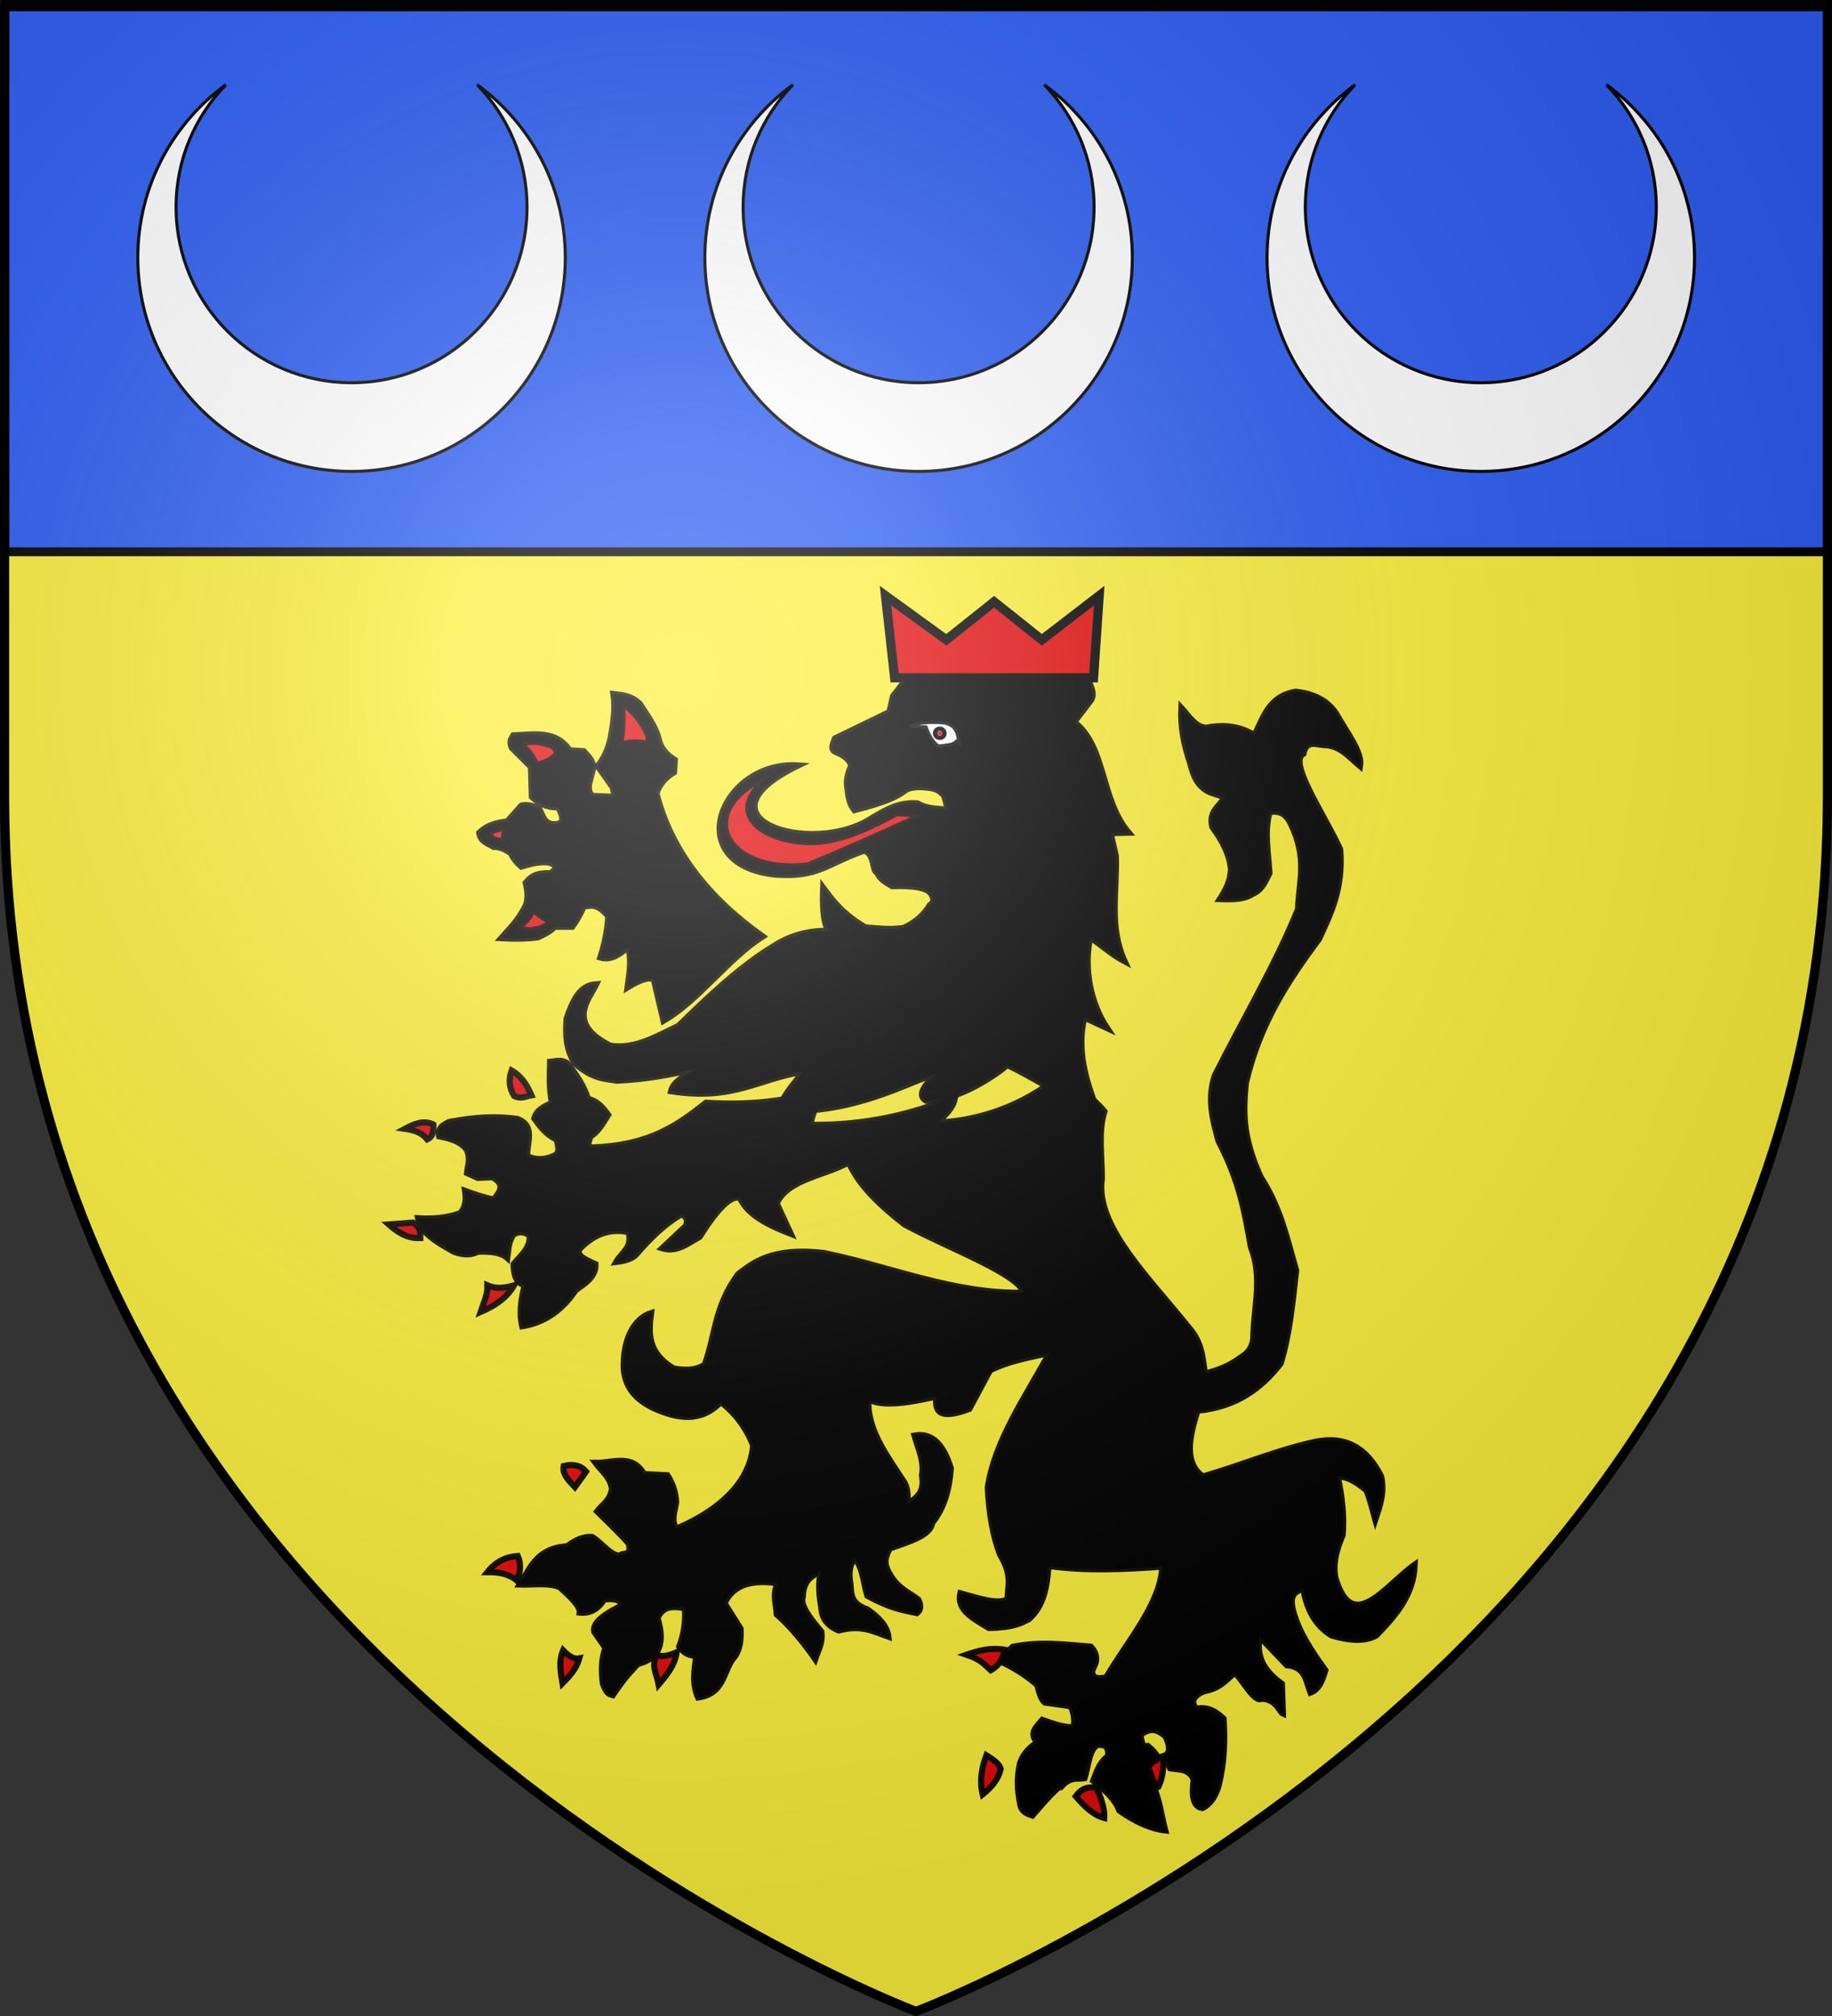 <?xml version="1.0" encoding="UTF-8" standalone="no"?>
<svg
   xmlns:dc="http://purl.org/dc/elements/1.1/"
   xmlns:cc="http://web.resource.org/cc/"
   xmlns:rdf="http://www.w3.org/1999/02/22-rdf-syntax-ns#"
   xmlns:svg="http://www.w3.org/2000/svg"
   xmlns="http://www.w3.org/2000/svg"
   xmlns:xlink="http://www.w3.org/1999/xlink"
   xmlns:sodipodi="http://sodipodi.sourceforge.net/DTD/sodipodi-0.dtd"
   xmlns:inkscape="http://www.inkscape.org/namespaces/inkscape"
   height="660"
   width="600"
   version="1.0"
   id="svg2"
   sodipodi:version="0.32"
   inkscape:version="0.45.1"
   sodipodi:docname="Blason_Laragne-Monteglin.svg"
   sodipodi:docbase="C:\monAtelierGraphique\Blasons"
   inkscape:export-filename="/Users/olivier/Desktop/Blason Rouge/Blason_Vide_3D.png"
   inkscape:export-xdpi="144"
   inkscape:export-ydpi="144"
   inkscape:output_extension="org.inkscape.output.svg.inkscape">
  <rect width="100%" height="100%" fill="#333333" stroke="none"/>
  <sodipodi:namedview
     inkscape:window-height="750"
     inkscape:window-width="1264"
     inkscape:pageshadow="2"
     inkscape:pageopacity="0.0"
     guidetolerance="10.0"
     gridtolerance="50"
     objecttolerance="10.0"
     borderopacity="1.0"
     bordercolor="#666666"
     pagecolor="#ffffff"
     id="base"
     showgrid="false"
     height="660px"
     inkscape:zoom="0.22273864"
     inkscape:cx="354.26612"
     inkscape:cy="443.14229"
     inkscape:window-x="0"
     inkscape:window-y="14"
     inkscape:current-layer="layer4"
     inkscape:object-paths="false"
     inkscape:grid-points="true"
     inkscape:guide-bbox="false"
     inkscape:showpageshadow="false"
     showguides="true"
     inkscape:grid-bbox="false">
    <sodipodi:guide
       orientation="horizontal"
       position="-195.238"
       id="guide3872" />
  </sodipodi:namedview>
  <desc
     id="desc4">Flag of Canton of Valais (Wallis)</desc>
  <defs
     id="defs6">
    <linearGradient
       id="linearGradient2893">
      <stop
         style="stop-color:white;stop-opacity:0.314;"
         offset="0"
         id="stop2895" />
      <stop
         id="stop2897"
         offset="0.19"
         style="stop-color:white;stop-opacity:0.251;" />
      <stop
         style="stop-color:#6b6b6b;stop-opacity:0.125;"
         offset="0.6"
         id="stop2901" />
      <stop
         style="stop-color:black;stop-opacity:0.125;"
         offset="1"
         id="stop2899" />
    </linearGradient>
    <linearGradient
       id="linearGradient2885">
      <stop
         id="stop2887"
         offset="0"
         style="stop-color:white;stop-opacity:1;" />
      <stop
         style="stop-color:white;stop-opacity:1;"
         offset="0.229"
         id="stop2891" />
      <stop
         id="stop2889"
         offset="1"
         style="stop-color:black;stop-opacity:1;" />
    </linearGradient>
    <linearGradient
       id="linearGradient2955">
      <stop
         id="stop2867"
         offset="0"
         style="stop-color:#fd0000;stop-opacity:1;" />
      <stop
         style="stop-color:#e77275;stop-opacity:0.659;"
         offset="0.5"
         id="stop2873" />
      <stop
         style="stop-color:black;stop-opacity:0.323;"
         offset="1"
         id="stop2959" />
    </linearGradient>
    <radialGradient
       inkscape:collect="always"
       xlink:href="#linearGradient2955"
       id="radialGradient2961"
       cx="225.524"
       cy="218.901"
       fx="225.524"
       fy="218.901"
       r="300"
       gradientTransform="matrix(-4.167939e-4,2.183,-1.884,-3.599562e-4,615.597,-289.121)"
       gradientUnits="userSpaceOnUse" />
    <polygon
       id="star"
       transform="scale(53,53)"
       points="0,-1 0.588,0.809 -0.951,-0.309 0.951,-0.309 -0.588,0.809 0,-1 " />
    <clipPath
       id="clip">
      <path
         d="M 0,-200 L 0,600 L 300,600 L 300,-200 L 0,-200 z "
         id="path10" />
    </clipPath>
    <radialGradient
       inkscape:collect="always"
       xlink:href="#linearGradient2955"
       id="radialGradient1911"
       gradientUnits="userSpaceOnUse"
       gradientTransform="matrix(-4.167939e-4,2.183,-1.884,-3.599562e-4,615.597,-289.121)"
       cx="225.524"
       cy="218.901"
       fx="225.524"
       fy="218.901"
       r="300" />
    <radialGradient
       inkscape:collect="always"
       xlink:href="#linearGradient2955"
       id="radialGradient2865"
       gradientUnits="userSpaceOnUse"
       gradientTransform="matrix(0,1.749,-1.593,-1.049767e-7,551.788,-191.29)"
       cx="225.524"
       cy="218.901"
       fx="225.524"
       fy="218.901"
       r="300" />
    <radialGradient
       inkscape:collect="always"
       xlink:href="#linearGradient2955"
       id="radialGradient2871"
       gradientUnits="userSpaceOnUse"
       gradientTransform="matrix(0,1.386,-1.323,-5.741131e-8,-158.082,-109.541)"
       cx="225.524"
       cy="218.901"
       fx="225.524"
       fy="218.901"
       r="300" />
    <radialGradient
       inkscape:collect="always"
       xlink:href="#linearGradient2893"
       id="radialGradient3163"
       gradientUnits="userSpaceOnUse"
       gradientTransform="matrix(1.353,0,0,1.349,-77.629,-85.747)"
       cx="221.445"
       cy="226.331"
       fx="221.445"
       fy="226.331"
       r="300" />
  </defs>
  <g
     inkscape:groupmode="layer"
     id="layer3"
     inkscape:label="Fond écu"
     style="display:inline"
     sodipodi:insensitive="true">
    <path
       id="path2855"
       style="fill:#fcef3c;fill-opacity:1;fill-rule:evenodd;stroke:none;stroke-width:1px;stroke-linecap:butt;stroke-linejoin:miter;stroke-opacity:1"
       d="M 300,658.5 C 300,658.5 598.5,546.18 598.5,260.728 C 598.5,-24.723 598.5,2.176 598.5,2.176 L 1.5,2.176 L 1.5,260.728 C 1.5,546.18 300,658.5 300,658.5 z "
       sodipodi:nodetypes="cccccc" />
    <g
       transform="translate(0.111,-0.686)"
       id="g11398"
       inkscape:label="chef"
       style="fill:#2b5df2;fill-opacity:1">
      <g
         style="fill:#2b5df2;fill-opacity:1;display:inline"
         inkscape:label="chef"
         id="g11400"
         transform="matrix(1.001,0,0,1.001,-7.8621957e-2,2.2801412e-2)">
        <rect
           y="2.114"
           x="1.532"
           height="179.009"
           width="596.466"
           id="rect11402"
           style="opacity:1;fill:#2b5df2;fill-opacity:1;fill-rule:nonzero;stroke:#000000;stroke-width:2.902;stroke-miterlimit:4;stroke-dasharray:none;stroke-opacity:1" />
      </g>
      <g
         transform="matrix(0.172,0,0,0.172,238.178,15.692)"
         id="g11404"
         style="fill:#2b5df2;fill-opacity:1">
        <g
           transform="translate(-38.532,-48.577)"
           style="opacity:1;fill:#2b5df2;fill-opacity:1;display:inline"
           id="g11408">
          <g
             transform="translate(0,4)"
             style="fill:#2b5df2;fill-opacity:1;stroke:#000000;stroke-width:6;stroke-miterlimit:4;stroke-dasharray:none;stroke-opacity:1"
             id="g11410" />
        </g>
      </g>
      <g
         transform="matrix(0.175,0,0,0.175,422.321,13.566)"
         id="g11420"
         style="fill:#2b5df2;fill-opacity:1">
        <g
           transform="translate(-38.532,-48.577)"
           style="opacity:1;fill:#2b5df2;fill-opacity:1;display:inline"
           id="g11424">
          <g
             transform="translate(0,4)"
             style="fill:#2b5df2;fill-opacity:1;stroke:#000000;stroke-width:6;stroke-miterlimit:4;stroke-dasharray:none;stroke-opacity:1"
             id="g11426" />
        </g>
      </g>
      <g
         transform="matrix(0.175,0,0,0.175,48.03,14.814)"
         id="g11436"
         style="fill:#2b5df2;fill-opacity:1">
        <g
           transform="translate(-38.532,-48.577)"
           style="opacity:1;fill:#2b5df2;fill-opacity:1;display:inline"
           id="g11440">
          <g
             transform="translate(0,4)"
             style="fill:#2b5df2;fill-opacity:1;stroke:#000000;stroke-width:6;stroke-miterlimit:4;stroke-dasharray:none;stroke-opacity:1"
             id="g11442" />
        </g>
      </g>
    </g>
  </g>
  <g
     inkscape:groupmode="layer"
     id="layer5"
     inkscape:label="Pieces"
     style="display:inline"
     sodipodi:insensitive="true">
    <g
       style="display:inline"
       id="g3874"
       transform="translate(-6.6,-0.796)">
      <path
         id="path4372"
         d="M 450.421,28.534 C 432.95,41.266 421.577,61.871 421.577,85.128 C 421.577,123.768 452.937,155.128 491.577,155.128 C 530.217,155.128 561.577,123.768 561.577,85.128 C 561.577,61.871 550.204,41.266 532.734,28.534 C 542.819,38.892 549.046,53.009 549.046,68.596 C 549.046,100.327 523.308,126.096 491.577,126.096 C 459.847,126.096 434.109,100.327 434.109,68.596 C 434.109,53.009 440.336,38.892 450.421,28.534 z "
         style="opacity:1;fill:#ffffff;fill-opacity:1;stroke:#000000;stroke-width:1;stroke-linejoin:miter;stroke-miterlimit:4;stroke-dasharray:none;stroke-dashoffset:0;stroke-opacity:1;display:inline" />
      <path
         id="path3868"
         d="M 266.294,28.534 C 248.823,41.266 237.45,61.871 237.45,85.128 C 237.45,123.768 268.81,155.128 307.45,155.128 C 346.09,155.128 377.45,123.768 377.45,85.128 C 377.45,61.871 366.077,41.266 348.607,28.534 C 358.692,38.892 364.919,53.009 364.919,68.596 C 364.919,100.327 339.181,126.096 307.45,126.096 C 275.72,126.096 249.982,100.327 249.982,68.596 C 249.982,53.009 256.209,38.892 266.294,28.534 z "
         style="opacity:1;fill:#ffffff;fill-opacity:1;stroke:#000000;stroke-width:1;stroke-linejoin:miter;stroke-miterlimit:4;stroke-dasharray:none;stroke-dashoffset:0;stroke-opacity:1;display:inline" />
      <path
         id="path3870"
         d="M 80.58,28.534 C 63.109,41.266 51.736,61.871 51.736,85.128 C 51.736,123.768 83.096,155.128 121.736,155.128 C 160.376,155.128 191.736,123.768 191.736,85.128 C 191.736,61.871 180.363,41.266 162.892,28.534 C 172.977,38.892 179.205,53.009 179.205,68.596 C 179.205,100.327 153.466,126.096 121.736,126.096 C 90.006,126.096 64.267,100.327 64.267,68.596 C 64.267,53.009 70.495,38.892 80.58,28.534 z "
         style="opacity:1;fill:#ffffff;fill-opacity:1;stroke:#000000;stroke-width:1;stroke-linejoin:miter;stroke-miterlimit:4;stroke-dasharray:none;stroke-dashoffset:0;stroke-opacity:1;display:inline" />
    </g>
  </g>
  <g
     inkscape:groupmode="layer"
     id="layer4"
     inkscape:label="Meubles"
     style="display:inline">
    <g
       style="fill:#000000;fill-opacity:1;stroke:#000000;stroke-width:2.341;stroke-miterlimit:4;stroke-dasharray:none;stroke-opacity:0.941"
       id="g44670"
       transform="matrix(0.855,0,0,0.855,109.218,173.485)">
      <path
         sodipodi:nodetypes="cccccccccccccccccccccccccccccccccccccccccccccccccccccc"
         id="path44672"
         d="M 292.344,221.7 C 288.283,210.723 284.569,199.482 287.596,186.734 L 296.338,190.769 C 289.779,180.918 287.404,167.759 289.81,156.115 C 292.492,157.568 297.881,162.515 303.062,165.217 C 296.918,151.769 300.164,138.32 299.7,124.872 L 297.682,116.131 L 304.603,115.934 C 293.709,103.128 295.937,82.938 283.759,73.572 L 290.286,65.027 C 291.711,62.338 289.874,59.648 288.941,56.958 C 285.649,49.198 279.132,47.41 273.475,44.379 L 266.079,47.544 L 257.338,56.286 C 241.553,52.627 234.931,52.895 227.751,52.924 L 219.01,57.631 L 214.303,63.682 L 212.958,69.734 L 192.113,79.82 C 191.332,81.948 189.925,84.285 192.786,85.2 C 195.114,86.247 197.354,87.411 198.362,90.219 C 197.082,93.029 196.315,95.838 196.82,98.648 C 197.155,101.677 197.457,104.715 199.539,107.308 C 223.379,101.299 215.457,98.777 224.557,98.48 C 229.758,98.695 231.651,99.139 233.971,101.842 L 235.345,107.192 C 231.469,106.598 227.593,107.006 223.717,104.7 C 216.51,104.08 211.014,107.434 205.562,110.751 C 182.78,125.01 136.41,110.428 178.022,90.173 C 148.66,88.186 132.38,128.002 169.177,131.978 C 185.781,133.209 188.954,127.801 203.22,122.826 C 207.397,123.878 206.308,130.921 208.251,131.19 C 209.257,133.795 211.757,135.075 214.025,136.418 C 221.656,136.118 227.739,136.829 229.096,139.665 C 230.406,141.777 229.623,142.842 228.424,143.7 C 226.083,147.555 222.736,150.405 218.494,152.359 C 213.59,153.211 208.686,152.551 203.782,152.203 C 195.094,147.127 191.294,142.051 187.563,136.975 C 187.32,142.86 187.404,150.082 189.621,153.507 C 181.88,153.366 174.733,155.304 168.26,159.6 C 155.564,167.257 143.051,179.258 132.146,189.899 C 123.762,193.852 115.636,198.972 106.044,197.493 C 88.919,188.918 97.915,179.704 100.665,173.958 C 94.374,174.304 91.794,179.908 89.275,187.169 C 88.869,193.314 88.992,198.619 92.358,204.135 C 99.36,210.402 103.995,210.054 108.496,210.9 C 119.37,210.407 129.383,208.623 138.993,206.234 C 132.136,210.161 129.912,212.257 129.3,214.935 C 153.466,218.689 162.93,210.021 179.731,207.538 C 176.231,212.58 170.711,217.91 171.269,222.372 C 199.547,223.913 221.408,210.771 230.4,208.489 C 226.705,212.495 223.283,216.432 227.038,218.575 C 239.287,218.833 254.744,207.996 258.051,204.889 C 268.291,209.653 279.006,217.336 292.344,221.7 z "
         style="fill:#000000;fill-opacity:1;fill-rule:evenodd;stroke:#000000;stroke-width:2.341;stroke-linecap:butt;stroke-linejoin:miter;stroke-miterlimit:4;stroke-dasharray:none;stroke-opacity:0.941" />
      <path
         sodipodi:nodetypes="ccccc"
         id="path44674"
         d="M 231.983,113.47 C 226.077,113.268 219.837,113.23 211.306,117.841 C 212.821,119.231 214.43,121.428 216.349,121.203 L 221.897,121.203 C 228.188,119.357 231.062,116.658 231.983,113.47 z "
         style="fill:#000000;fill-opacity:1;fill-rule:evenodd;stroke:#000000;stroke-width:2.341;stroke-linecap:butt;stroke-linejoin:miter;stroke-miterlimit:4;stroke-dasharray:none;stroke-opacity:0.941" />
      <path
         sodipodi:nodetypes="cccccc"
         id="path44676"
         d="M 225.931,109.099 L 215.845,108.427 C 205.99,113.562 196.479,118.607 184.914,119.522 C 166.558,120.322 146.592,108.852 168.44,93.466 C 136.987,105.707 148.572,132.342 181.888,128.431 C 203.425,119.415 211.251,115.543 225.931,109.099 z "
         style="fill:#e20909;fill-opacity:1;fill-rule:evenodd;stroke:#000000;stroke-width:2.341;stroke-linecap:butt;stroke-linejoin:miter;stroke-miterlimit:4;stroke-dasharray:none;stroke-opacity:0.941" />
      <path
         sodipodi:nodetypes="ccccccccccccccccccccccccccccccccccccccccccccc"
         id="path44678"
         d="M 164.405,155.664 C 143.559,140.825 129.335,122.87 123.724,100.862 C 124.845,97.494 127.086,94.817 130.448,92.793 L 130.784,88.086 C 128.031,86.357 125.705,84.2 124.733,80.69 C 123.587,75.323 120.153,71.1 117.336,66.569 C 113.626,63.11 110.081,63.254 107.25,62.871 C 108.062,68.362 107.185,73.853 106.241,79.345 C 105.227,83.933 103.557,87.645 101.198,90.44 L 106.914,98.509 L 107.754,102.207 L 99.349,101.871 C 97.589,100.728 97.887,99.07 97.836,97.5 L 99.517,91.112 C 99.504,88.373 97.56,86.599 95.819,84.724 L 90.44,84.388 C 85.149,76.522 76.778,78.414 68.922,78.672 C 68.298,79.841 67.185,80.521 68.25,83.379 L 75.647,90.776 L 75.983,102.207 C 78.299,104.423 81.09,106.244 86.069,106.241 C 89.13,111.704 87.346,112.967 83.716,112.629 C 80.291,112.007 80.071,108.82 78.672,106.578 C 75.078,105.159 73.324,105.213 71.948,105.569 L 66.569,111.621 C 61.871,112.192 58.715,113.178 55.81,115.991 C 56.335,119.44 59.166,120.006 61.358,121.371 C 63.821,121.322 65.893,122.447 67.914,123.724 C 68.747,125.661 70.241,127.436 71.948,128.935 C 75.902,127.696 79.644,126.881 82.707,127.422 C 85.594,128.34 85.981,129.643 83.043,131.457 C 77,131.237 75.293,133.185 73.629,135.155 C 74.526,138.741 74.526,141.655 73.629,143.897 C 70.491,149.996 67.353,152.76 64.216,156.336 C 69.113,156.605 73.885,156.624 78.336,156 C 80.591,154.906 82.901,153.923 84.724,151.966 C 87.577,151.966 89.458,151.966 91.448,151.966 C 92.905,149.977 94.362,147.562 95.819,144.233 C 98.477,143.904 100.856,142.673 105.233,147.931 C 104.959,153.443 103.823,158.668 102.207,163.733 C 106.363,164.952 109.689,162.437 112.966,159.698 C 114.299,165.835 113.286,169.823 112.629,175.164 C 117.56,172.138 120.922,171.129 122.716,172.138 L 126.414,187.94 C 139.73,180.31 151.097,164.173 164.405,155.664 z "
         style="fill:#000000;fill-opacity:1;fill-rule:evenodd;stroke:#000000;stroke-width:2.341;stroke-linecap:butt;stroke-linejoin:miter;stroke-miterlimit:4;stroke-dasharray:none;stroke-opacity:0.941" />
      <path
         sodipodi:nodetypes="ccccc"
         id="path44680"
         d="M 109.603,82.371 C 113.302,81.131 117,81.033 120.698,82.034 L 120.698,78.841 C 118.172,73.3 114.763,69.083 110.444,66.233 C 110.774,71.765 111.031,77.278 109.603,82.371 z "
         style="fill:#e20909;fill-opacity:1;fill-rule:evenodd;stroke:#000000;stroke-width:2.341;stroke-linecap:butt;stroke-linejoin:miter;stroke-miterlimit:4;stroke-dasharray:none;stroke-opacity:0.941" />
      <path
         sodipodi:nodetypes="ccccc"
         id="path44682"
         d="M 85.901,85.397 C 83.452,88.447 80.549,89.232 77.664,90.103 C 76.497,86.905 74.404,84.169 71.444,81.866 C 73.99,81.287 76.591,80.789 80.017,81.53 C 82.174,82.233 84.588,82.164 85.901,85.397 z "
         style="fill:#e20909;fill-opacity:1;fill-rule:evenodd;stroke:#000000;stroke-width:2.341;stroke-linecap:butt;stroke-linejoin:miter;stroke-miterlimit:4;stroke-dasharray:none;stroke-opacity:0.941" />
      <path
         sodipodi:nodetypes="cccc"
         id="path44684"
         d="M 66.401,114.31 C 65.355,116.066 64.881,117.707 66.065,119.017 C 63.879,119.08 61.694,119.37 59.509,116.832 C 60.696,114.604 63.445,114.328 66.401,114.31 z "
         style="fill:#e20909;fill-opacity:1;fill-rule:evenodd;stroke:#000000;stroke-width:2.341;stroke-linecap:butt;stroke-linejoin:miter;stroke-miterlimit:4;stroke-dasharray:none;stroke-opacity:0.941" />
      <path
         sodipodi:nodetypes="ccccc"
         id="path44686"
         d="M 76.655,145.241 C 78.411,147.209 80.618,148.875 83.716,149.948 C 81.66,151.348 79.648,152.874 77.159,152.974 C 75.182,153.748 72.858,153.139 70.435,152.134 C 73.661,150.412 75.185,147.84 76.655,145.241 z "
         style="fill:#e20909;fill-opacity:1;fill-rule:evenodd;stroke:#000000;stroke-width:2.341;stroke-linecap:butt;stroke-linejoin:miter;stroke-miterlimit:4;stroke-dasharray:none;stroke-opacity:0.941" />
      <path
         sodipodi:nodetypes="cccccccccccccccccccccccccccccccccccccccccccccccccccccccccccccccccccccccccccccccccccccccccccccccccccccccccccccccccccccccccccccccccccccccccccccccccccccccccccccccccccccccccccccccccccccccccccccccccccccccccccccccccccccccccc"
         id="path44688"
         d="M 295.3,222.67 C 290.521,216.875 284.26,212.934 277.708,209.357 C 264.119,220.371 247.936,226.127 231.698,226.92 C 233.917,224.068 237.646,221.549 238.133,216.964 C 221.857,223.765 203.507,228.124 182.753,227.761 C 183.34,223.323 185.643,218.885 187.983,214.448 C 176.367,217.595 164.388,220.585 142.675,219.342 C 132.198,227.539 121.665,235.703 98.931,236.459 C 96.92,235.959 97.887,233.969 98.456,232.179 C 101.327,230.67 103.213,227.189 105.223,223.957 C 103.26,221.287 101.198,218.716 97.476,217.805 C 96.069,213.265 93.235,208.725 89.59,204.184 C 87.157,202.675 85.396,203.441 82.962,203.68 C 82.831,208.901 82.552,214.121 83.716,219.342 C 80.526,220.91 77.903,221.991 76.921,225.326 C 79.159,228.481 81.482,231.572 85.479,233.409 C 85.947,235.608 86.816,237.968 85.143,239.311 C 81.498,241.193 77.852,241.49 74.207,239.787 C 73.962,234.671 77.56,228.199 70.403,225.523 C 61.652,224.311 53.537,225.007 45.679,226.474 C 43.954,226.512 42.728,227.548 41.433,228.447 C 40.351,229.691 40.19,230.935 40.449,232.179 C 44.444,233.017 48.425,233.886 51.106,237.352 C 52.56,241.054 51.459,242.983 51.159,246.246 L 55.254,248.106 L 60.894,247.87 C 66.058,250.723 63.626,253.575 61.369,256.428 C 56.612,255.319 53.424,254.209 50.434,253.1 C 51.092,257.504 50.102,259.929 48.532,261.658 C 43.143,263.544 37.755,263.909 32.366,263.56 C 33.459,269.299 39.812,272.846 46.154,276.398 C 50.16,277.89 52.971,277.588 55.188,276.398 C 60.466,276.138 64.458,276.796 66.6,278.775 C 67.043,275.764 66.864,272.753 68.977,269.741 C 71.567,268.31 73.457,268.979 75.158,270.217 C 75.423,275.191 71.624,277.843 68.977,281.153 C 69.116,284.812 69.587,288.223 73.256,289.235 C 71.759,294.859 71.12,300.196 72.305,304.926 C 81.276,303.444 87.81,298.441 92.75,291.137 C 96.434,288.447 100.564,286.004 100.358,281.153 C 96.796,279.524 92.955,277.946 94.177,275.447 C 100.021,269.335 106.289,267.411 113.027,268.901 C 114.685,274.866 110.21,276.743 108.273,280.312 C 111.629,279.897 114.478,279.102 116.048,277.349 C 121.193,271.342 126.683,265.911 133.165,262.134 C 135.077,262.708 135.843,264.047 135.067,266.413 L 125.894,275.053 C 131.452,276.751 135.579,273.311 140.268,270.663 C 146.609,260.6 152.023,254.617 155.68,255.756 C 158.675,262.239 166.41,266.169 175.174,269.544 L 169.776,257.855 C 174.071,248.543 188.1,247.344 197.353,242.164 C 201.513,251.44 209.709,258.88 218.749,265.938 C 234.95,274.764 262.499,284.851 264.394,292.088 C 237.675,292.63 213.339,282.046 187.844,276.873 C 167.099,274.468 160.221,281.2 155.037,284.956 C 145.9,297.336 146.407,308.108 142.199,319.665 C 138.237,322.076 134.275,321.776 130.312,321.092 C 120.247,315.063 120.649,307.662 121.644,299.864 C 115.029,301.992 110.808,310.116 111.183,321.26 C 111.783,328.768 116.293,333.269 122.705,336.307 C 132.004,340.516 140.863,341.751 148.38,333.93 C 154.063,338.361 158.198,343.898 160.742,350.571 C 159.181,370.274 137.1,379.976 131.263,382.427 C 129.283,379.099 130.738,375.771 131.263,372.442 C 131.14,368.463 129.848,365.067 127.935,361.982 L 118.901,361.507 C 114.427,353.594 106.882,357.352 100.358,357.227 C 102.628,360.346 106.012,362.519 106.678,367.241 C 105.87,371.917 102.975,373.114 100.973,375.8 C 107.564,382.19 110.957,385.701 113.085,388.075 C 114.206,392.335 111.93,391.837 110.482,392.244 C 107.558,394.425 102.876,387.814 99.071,385.587 C 95.882,385.346 92.693,386.72 89.504,389.165 C 77.75,389.932 75.443,397.521 71.354,403.823 C 76.881,403.996 82.448,402.995 86.709,404.856 C 90.751,408.543 94.662,412.191 94.316,414.562 C 98.371,414.981 101.423,413.143 103.686,409.529 C 108.767,409.02 110.163,410.187 110.343,411.906 C 103.998,415.056 99.114,418.297 99.882,421.891 L 104.162,428.072 C 102.517,432.668 102.632,437.265 103.211,441.861 C 104.791,446.096 105.863,445.761 107.014,446.14 C 112.162,438.552 113.883,437.245 116.524,434.253 C 125.426,432.062 126.863,425.564 124.131,416.661 C 126.439,411.561 130.539,412.285 134.592,412.857 C 134.979,417.78 134.294,422.703 132.44,427.626 C 134.663,430.509 135.836,430.637 138.952,431.285 C 138.173,436.865 137.358,441.922 139.654,447.062 C 149.465,445.731 149.159,437.656 152.967,432.323 C 155.884,429.232 156.151,424.225 155.93,420.686 L 149.807,410.955 C 153.351,403.388 160.899,401.98 170.252,403.348 C 167.998,407.31 169.601,411.272 169.776,415.235 C 174.925,419.76 179.815,425.586 184.516,432.351 C 185.605,429.088 187.452,426.392 186.893,421.891 C 182.679,416.841 178.703,411.871 179.761,408.578 C 180.082,400.978 184.118,400.81 186.893,398.118 C 185.539,403.031 186.03,407.944 186.893,412.857 C 187.108,416.823 189.3,419.691 193.55,421.416 C 202.423,419.041 207.102,421.909 212.568,423.793 C 212.108,419.81 208.97,416.422 204.485,413.333 C 196.953,410.684 198.702,406.295 197.829,402.397 C 197.232,396.885 198.65,396.071 199.255,393.363 C 202.807,396.829 202.928,403.04 204.485,408.103 C 213.603,413.1 218.258,413.634 223.504,414.759 C 225.072,413.485 225.1,411.699 223.98,409.529 C 220.359,406.852 216.321,405.218 213.519,400.495 C 209.984,395.167 211.837,392.777 213.044,390.035 C 220.641,387.347 228.669,385.067 229.349,380.218 C 234.123,374.343 235.909,367.05 236.481,359.297 C 233.892,351.2 230.046,345.504 222.553,346.767 C 223.982,351.839 226.464,356.91 225.406,361.982 C 226.734,369.339 222.593,370.68 219.7,373.393 C 220.099,370.362 220.129,367.422 218.749,364.835 C 212.005,354.377 203.975,344.204 204.961,332.028 C 207.632,325.37 212.983,324.966 218.274,324.42 L 248.2,323.58 C 257.586,318.048 265.792,317.239 274.35,315.021 C 264.946,332.074 253.294,348.845 250.606,366.737 C 251.134,376.563 252.593,385.273 255.361,392.412 C 260.37,400.824 258.148,404.413 258.213,409.529 C 253.793,411.621 246.684,408.872 240.146,407.152 C 238.609,413.723 245.273,416.918 251.081,420.465 C 260.722,420.269 263.138,418.629 266.296,417.136 C 272.164,411.987 273.339,404.492 273.904,396.691 C 288.643,398.78 302.71,398.007 317.45,396.97 C 316.902,411.075 304.326,425.181 296.054,439.287 C 293.134,440.005 290.796,439.947 290.545,437.106 L 291.972,433.778 C 292.591,431.216 291.684,429.265 290.07,427.597 C 280.326,426.816 270.744,425.467 260.144,427.683 C 258.067,429.668 256.21,431.654 256.34,433.639 C 262.255,436.538 266.393,439.437 269.625,442.336 C 270.266,445.019 270.956,447.63 272.477,448.993 L 282.462,450.419 C 283.56,453.114 284.102,455.808 283.413,458.502 C 279.145,458.47 275.364,456.976 271.526,455.649 C 269.324,458.261 266.238,460.737 269.625,464.208 C 265.18,467.18 263.879,469.76 262.968,472.291 C 261.641,478.158 262.071,482.972 262.968,487.506 C 263.393,490.831 265.546,491.564 267.723,492.26 C 273.042,486.104 277.764,480.843 278.658,481.325 C 282.353,477.141 284.818,478.492 287.692,477.996 C 289.203,473.345 289.404,466.597 292.923,465.159 C 294.789,465.389 297.008,464.912 296.726,469.438 C 292.865,472.608 292.362,475.778 291.021,478.947 C 296.212,482.958 299.844,486.796 301.005,490.359 C 307.556,494.955 313.392,497.404 318.598,497.966 C 317.066,492.12 316.57,486.618 313.843,480.374 C 317.584,478.325 316.777,475.708 317.171,473.242 C 316.468,471.003 315.713,468.749 311.941,465.634 C 309.771,466.341 309.53,463.673 309.088,461.355 C 313.725,457.994 316.146,459.949 318.598,461.831 C 319.835,463.986 320.126,465.827 320.024,467.536 C 318.478,469.755 319.405,471.974 320.5,474.193 C 323.786,474.794 327.505,474.097 329.534,478.472 C 328.608,484.762 329.312,488.935 332.862,489.408 C 335.848,487.943 337.85,485.003 339.043,480.849 C 341.069,472.755 341.608,464.165 340.945,455.174 C 338.135,452.552 335.066,450.449 330.485,451.37 C 328.176,448.686 329.372,446.502 333.337,444.714 C 339.556,443.626 341.963,440.359 345.224,437.582 C 348.235,440.118 352.591,449.149 355.603,447.543 C 361.306,447.778 362.468,452.755 363.686,453.248 L 363.292,441.861 C 357.698,437.723 353.234,432.808 354.733,423.793 L 365.194,434.729 C 372.41,435.305 372.496,440.817 374.228,445.189 C 377.527,444.013 378.841,440.455 379.933,436.631 C 374.695,429.343 369.723,421.978 367.571,413.808 C 365.728,406.303 369.555,406.988 371.375,404.774 C 372.718,413.717 376.485,419.753 382.311,423.318 C 388.776,425.218 394.747,425.879 399.427,423.318 C 406.855,415.698 413.785,407.799 414.167,396.216 C 403.099,403.937 390.227,423.631 383.737,400.971 C 382.728,395.022 384.51,389.871 386.59,384.805 C 387.205,377.606 386.307,370.104 384.688,362.458 C 388.897,362.51 392.296,364.991 395.624,367.688 C 397.122,371.093 397.967,375.151 399.062,378.96 C 400.764,373.865 402.669,368.856 401.329,362.458 C 396.094,351.901 388.084,346.71 376.129,349.145 C 360.891,352.487 348.506,357.954 333.059,362.429 C 325.767,357.279 327.69,347.689 330.96,337.258 C 345.907,335.818 355.458,328.665 362.816,319.19 C 366.121,308.535 367.26,296.902 368.772,283.559 C 365.287,271.662 362.932,259.766 355.209,247.87 C 347.794,231.763 348.594,221.708 349.503,211.734 C 354.928,188.582 365.955,172.232 377.556,156.58 C 382.047,146.827 386.808,137.324 385.639,122.346 C 379.734,109.343 365.471,88.729 371.543,85.706 C 372.674,80.375 376.185,82.172 379.458,82.407 C 385.688,82.487 389.115,87.052 393.246,90.49 C 394.143,85.079 388.257,77.794 384.016,70.242 C 380.521,65.096 375.152,62.628 368.522,61.962 C 358.252,63.729 356.272,71.714 352.832,78.603 C 348.025,75.689 342.223,74.196 334.288,75.75 C 330.127,75.528 327.688,71.287 324.779,68.143 C 324.43,75.359 325.771,82.294 328.107,89.063 C 329.259,93.636 330.607,98.1 335.715,100.475 L 341.42,102.376 C 339.367,105.868 335.087,107.875 336.666,113.788 C 340.356,118.801 343.228,124.048 343.798,129.954 C 343.514,134.9 341.561,138.177 339.518,141.365 C 344.266,141.515 348.894,141.514 351.881,139.463 C 355.62,137.985 356.96,134.588 358.537,131.38 C 358.067,123.614 356.524,115.848 358.537,108.082 C 362.742,107.243 365.096,109.179 366.62,112.361 C 373.339,126.011 369.747,134.809 369.473,145.169 C 360.904,166.406 348.258,187.644 337.617,208.881 C 334.6,217.863 336.806,225.975 339.043,234.081 C 347.389,249.967 349.128,262.078 351.405,274.496 C 355.923,286.099 352.69,297.056 352.356,308.254 C 352.419,312.284 350.674,315.023 347.601,316.813 C 343.696,319.795 339.062,321.805 333.813,322.994 C 332.864,317.13 332.846,311.266 327.632,305.401 C 312.15,286.077 291.632,266.4 294.349,248.345 C 294.318,239.671 292.896,230.533 295.3,222.67 z "
         style="fill:#000000;fill-opacity:1;fill-rule:evenodd;stroke:#000000;stroke-width:2.341;stroke-linecap:butt;stroke-linejoin:miter;stroke-miterlimit:4;stroke-dasharray:none;stroke-opacity:0.941" />
      <path
         sodipodi:nodetypes="cccc"
         id="path44690"
         d="M 68.23,206.979 C 67.067,210.228 67.176,213.478 69.181,216.727 C 71.887,218.111 73.707,216.833 75.837,216.489 C 74.249,212.845 72.321,209.371 68.23,206.979 z "
         style="fill:#e20909;fill-opacity:1;fill-rule:evenodd;stroke:#000000;stroke-width:2.341;stroke-linecap:butt;stroke-linejoin:miter;stroke-miterlimit:4;stroke-dasharray:none;stroke-opacity:0.941" />
      <path
         sodipodi:nodetypes="cccc"
         id="path44692"
         d="M 27.339,229.326 C 30.985,227.364 34.63,225.873 38.275,227.662 C 38.355,230 38.305,232.274 35.898,233.368 C 33.449,230.403 30.409,229.805 27.339,229.326 z "
         style="fill:#e20909;fill-opacity:1;fill-rule:evenodd;stroke:#000000;stroke-width:2.341;stroke-linecap:butt;stroke-linejoin:miter;stroke-miterlimit:4;stroke-dasharray:none;stroke-opacity:0.941" />
      <path
         sodipodi:nodetypes="cccc"
         id="path44694"
         d="M 21.158,265.938 C 24.498,268.85 28.067,271.381 33.283,271.168 C 33.304,269.187 33.486,267.205 30.43,265.224 L 21.158,265.938 z "
         style="fill:#e20909;fill-opacity:1;fill-rule:evenodd;stroke:#000000;stroke-width:2.341;stroke-linecap:butt;stroke-linejoin:miter;stroke-miterlimit:4;stroke-dasharray:none;stroke-opacity:0.941" />
      <path
         sodipodi:nodetypes="cccc"
         id="path44696"
         d="M 58.958,289.235 C 59.056,293.128 57.402,296.144 56.343,299.458 C 61.352,297.267 66.053,294.562 69.181,289.235 C 65.773,290.219 62.366,290.763 58.958,289.235 z "
         style="fill:#e20909;fill-opacity:1;fill-rule:evenodd;stroke:#000000;stroke-width:2.341;stroke-linecap:butt;stroke-linejoin:miter;stroke-miterlimit:4;stroke-dasharray:none;stroke-opacity:0.941" />
      <path
         sodipodi:nodetypes="cccc"
         id="path44698"
         d="M 88.199,358.416 C 87.487,361.538 90.128,363.99 92.479,366.499 L 96.758,360.556 C 94.834,358.294 92.025,357.509 88.199,358.416 z "
         style="fill:#e20909;fill-opacity:1;fill-rule:evenodd;stroke:#000000;stroke-width:2.341;stroke-linecap:butt;stroke-linejoin:miter;stroke-miterlimit:4;stroke-dasharray:none;stroke-opacity:0.941" />
      <path
         sodipodi:nodetypes="cccc"
         id="path44700"
         d="M 70.607,392.888 C 66.129,393.163 62.169,394.993 58.958,399.069 C 63.64,399.007 67.587,399.926 70.369,402.397 C 71.334,399.448 72.133,396.459 70.607,392.888 z "
         style="fill:#e20909;fill-opacity:1;fill-rule:evenodd;stroke:#000000;stroke-width:2.341;stroke-linecap:butt;stroke-linejoin:miter;stroke-miterlimit:4;stroke-dasharray:none;stroke-opacity:0.941" />
      <path
         sodipodi:nodetypes="cccc"
         id="path44702"
         d="M 87.962,429.023 C 86.19,433.223 87.038,437.423 87.724,441.623 C 90.238,439.015 92.856,436.562 94.143,432.114 C 92.082,432.533 90.022,431.128 87.962,429.023 z "
         style="fill:#e20909;fill-opacity:1;fill-rule:evenodd;stroke:#000000;stroke-width:2.341;stroke-linecap:butt;stroke-linejoin:miter;stroke-miterlimit:4;stroke-dasharray:none;stroke-opacity:0.941" />
      <path
         sodipodi:nodetypes="cccc"
         id="path44704"
         d="M 124.097,430.687 C 125.387,431.537 127.644,431.42 131.467,429.736 C 130.79,434.668 127.734,438.41 124.573,442.099 C 123.89,438.295 121.324,434.491 124.097,430.687 z "
         style="fill:#e20909;fill-opacity:1;fill-rule:evenodd;stroke:#000000;stroke-width:2.341;stroke-linecap:butt;stroke-linejoin:miter;stroke-miterlimit:4;stroke-dasharray:none;stroke-opacity:0.941" />
      <path
         sodipodi:nodetypes="cccc"
         id="path44706"
         d="M 257.228,428.785 C 251.509,427.808 246.964,429.177 242.489,430.687 C 248.311,432.668 249.525,434.65 251.76,436.631 C 255.663,434.432 256.414,431.602 257.228,428.785 z "
         style="fill:#e20909;fill-opacity:1;fill-rule:evenodd;stroke:#000000;stroke-width:2.341;stroke-linecap:butt;stroke-linejoin:miter;stroke-miterlimit:4;stroke-dasharray:none;stroke-opacity:0.941" />
      <path
         sodipodi:nodetypes="cccc"
         id="path44708"
         d="M 250.096,469.2 C 248.122,474.493 247.477,479.519 248.67,484.178 C 252.024,481.456 254.732,478.412 255.564,474.43 C 255.251,472.687 252.923,470.944 250.096,469.2 z "
         style="fill:#e20909;fill-opacity:1;fill-rule:evenodd;stroke:#000000;stroke-width:2.341;stroke-linecap:butt;stroke-linejoin:miter;stroke-miterlimit:4;stroke-dasharray:none;stroke-opacity:0.941" />
      <path
         sodipodi:nodetypes="cccc"
         id="path44710"
         d="M 284.33,484.891 C 286.412,482.023 289.064,480.865 292.413,481.8 C 294.077,485.842 295.48,489.796 295.266,493.211 C 290.832,492.014 287.514,488.586 284.33,484.891 z "
         style="fill:#e20909;fill-opacity:1;fill-rule:evenodd;stroke:#000000;stroke-width:2.341;stroke-linecap:butt;stroke-linejoin:miter;stroke-miterlimit:4;stroke-dasharray:none;stroke-opacity:0.941" />
      <path
         sodipodi:nodetypes="ccccc"
         id="path44712"
         d="M 312.145,473.955 L 313.636,471.834 C 314.483,471.837 316.297,469.91 317.851,469.438 C 318.102,473.99 317.598,478.039 315.949,481.325 C 314.681,481.782 313.413,476.965 312.145,473.955 z "
         style="fill:#e20909;fill-opacity:1;fill-rule:evenodd;stroke:#000000;stroke-width:2.341;stroke-linecap:butt;stroke-linejoin:miter;stroke-miterlimit:4;stroke-dasharray:none;stroke-opacity:0.941" />
      <path
         sodipodi:nodetypes="cscccccccc"
         id="path44714"
         d="M 220.142,75.512 C 221.406,73.015 229.649,72.95 233.339,73.272 C 234.449,73.368 235.147,73.5 235.119,73.611 C 239.083,74.91 239.382,77.674 240.112,80.267 L 240.587,83.358 L 238.923,81.456 C 237.496,82.803 235.545,82.838 233.693,83.12 L 231.553,83.358 C 228.928,81.45 227.636,78.781 226.561,75.988 C 223.746,75.998 222.132,75.708 220.142,75.512 z "
         style="fill:#ffffff;fill-opacity:1;fill-rule:evenodd;stroke:#000000;stroke-width:2.341;stroke-linecap:butt;stroke-linejoin:miter;stroke-miterlimit:4;stroke-dasharray:none;stroke-opacity:0.941" />
      <path
         sodipodi:nodetypes="cccccc"
         id="path44716"
         d="M 200.716,324.944 C 200.875,338.196 217.769,334.713 230.974,331.836 C 229.996,338.636 233.467,340.393 243.582,336.543 L 255.013,315.194 C 247.316,317.236 240.311,317.237 229.293,323.431 C 219.769,324.524 210.673,323.893 200.716,324.944 z "
         style="fill:#000000;fill-opacity:1;fill-rule:evenodd;stroke:#000000;stroke-width:2.341;stroke-linecap:butt;stroke-linejoin:miter;stroke-miterlimit:4;stroke-dasharray:none;stroke-opacity:0.941" />
    </g>
    <path
       style="fill:#e20909;fill-opacity:1;fill-rule:evenodd;stroke:#000000;stroke-width:3;stroke-linecap:butt;stroke-linejoin:miter;stroke-opacity:1;stroke-miterlimit:4;stroke-dasharray:none"
       d="M 293,221.915 L 358.149,221.915 L 360,195 L 341.21,209.457 L 325.574,197 L 309.939,209.457 L 290,195 L 293,221.915 z "
       id="path6967"
       sodipodi:nodetypes="cccccccc" />
    <path
       sodipodi:type="arc"
       style="opacity:1;fill:#ff0000;fill-opacity:1;stroke:#000000;stroke-width:3;stroke-linecap:round;stroke-linejoin:miter;stroke-miterlimit:4;stroke-dasharray:none;stroke-dashoffset:0;stroke-opacity:1"
       id="path4850"
       sodipodi:cx="304.71231"
       sodipodi:cy="192.93651"
       sodipodi:rx="0.74404758"
       sodipodi:ry="0.69444442"
       d="M 305.456 192.937 A 0.744 0.694 0 1 1  303.968,192.937 A 0.744 0.694 0 1 1  305.456 192.937 z"
       transform="translate(3.075,47.123)" />
  </g>
  <g
     inkscape:groupmode="layer"
     id="layer2"
     inkscape:label="Reflet final"
     sodipodi:insensitive="true"
     style="display:inline">
    <path
       sodipodi:nodetypes="cccccc"
       d="M 300,658.5 C 300,658.5 598.5,546.18 598.5,260.728 C 598.5,-24.723 598.5,2.176 598.5,2.176 L 1.5,2.176 L 1.5,260.728 C 1.5,546.18 300,658.5 300,658.5 z "
       style="opacity:1;fill:url(#radialGradient3163);fill-opacity:1;fill-rule:evenodd;stroke:none;stroke-width:1px;stroke-linecap:butt;stroke-linejoin:miter;stroke-opacity:1"
       id="path2875"
       inkscape:export-xdpi="144"
       inkscape:export-ydpi="144" />
  </g>
  <g
     inkscape:groupmode="layer"
     id="layer1"
     inkscape:label="Contour final"
     sodipodi:insensitive="true"
     style="display:inline">
    <path
       sodipodi:nodetypes="cccccc"
       d="M 300,658.5 C 300,658.5 1.5,546.18 1.5,260.728 C 1.5,-24.723 1.5,2.176 1.5,2.176 L 598.5,2.176 L 598.5,260.728 C 598.5,546.18 300,658.5 300,658.5 z "
       style="opacity:1;fill:none;fill-opacity:1;fill-rule:evenodd;stroke:#000000;stroke-width:3;stroke-linecap:butt;stroke-linejoin:miter;stroke-miterlimit:4;stroke-dasharray:none;stroke-opacity:1"
       id="path1411"
       inkscape:export-xdpi="144"
       inkscape:export-ydpi="144" />
  </g>
</svg>
